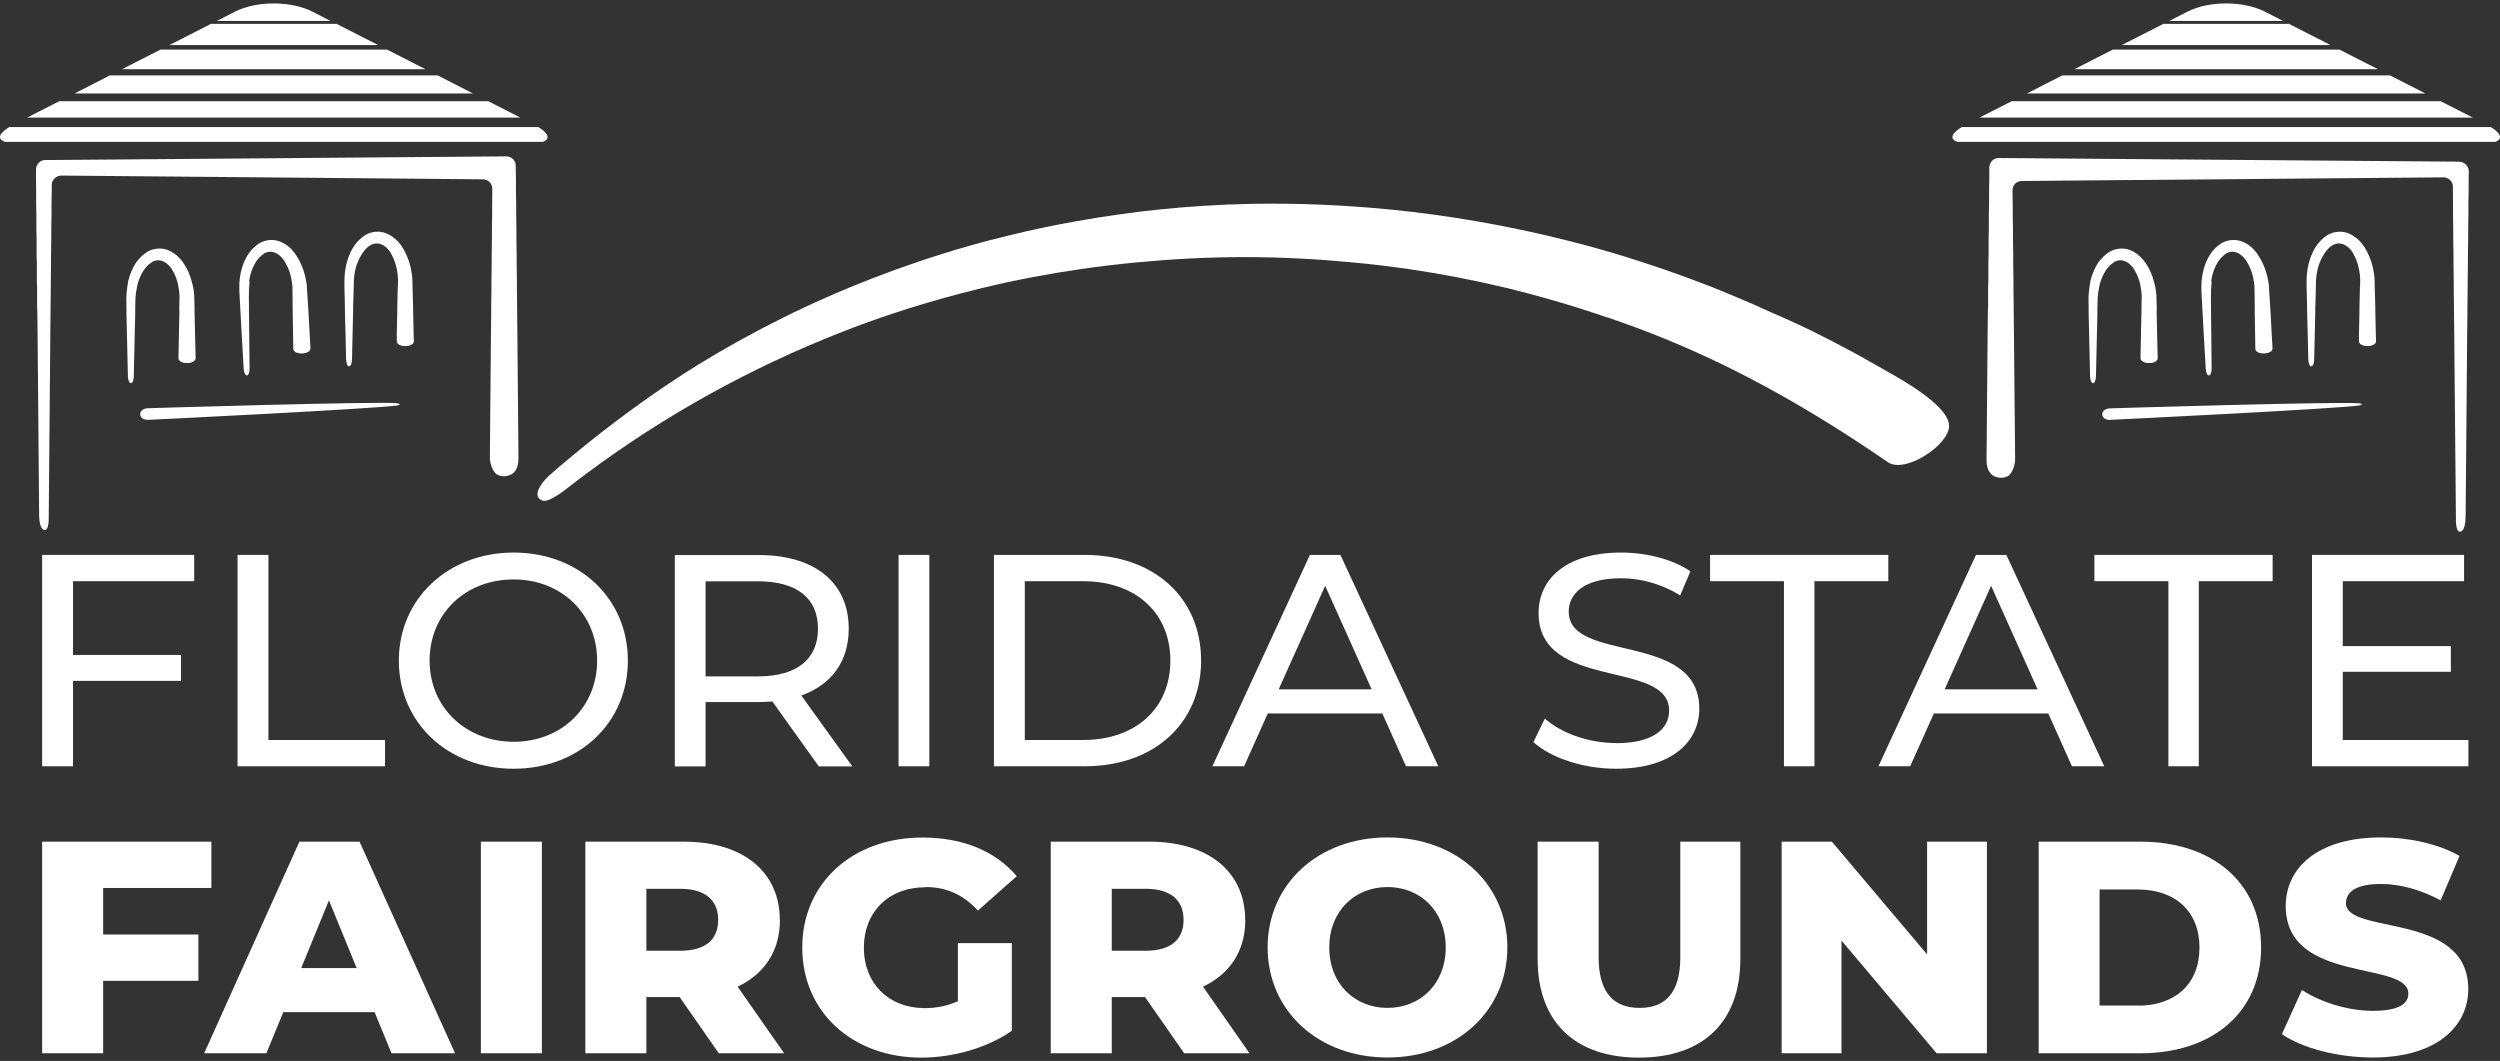 <svg width="238" height="101" viewBox="0 0 238 101" fill="none" xmlns="http://www.w3.org/2000/svg">
<rect x="0" y="0" width="238" height="101" fill="#333333" stroke="none"/>
<path d="M41.674 7.181H10.449L7.099 8.899H45.024L41.674 7.181Z" fill="white"/>
<path d="M46.487 9.637H5.636L2.583 11.195H49.54L46.487 9.637Z" fill="white"/>
<path d="M32.036 2.269H20.088L16.132 4.289H35.992L32.036 2.269Z" fill="white"/>
<path d="M51.244 12.094H0.879C-0.138 12.721 -0.264 13.237 0.456 13.506H51.678C52.387 13.248 52.261 12.721 51.255 12.094H51.244Z" fill="white"/>
<path d="M36.849 4.725H15.274L11.616 6.588H40.508L36.849 4.725Z" fill="white"/>
<path d="M29.726 1.103C27.702 0.07 24.41 0.07 22.386 1.103L20.648 1.99H31.464L29.726 1.103Z" fill="white"/>
<path d="M37.867 27.313L37.821 29.276V29.612L37.775 31.721V32.461C37.73 33.111 39.422 33.111 39.399 32.461C39.399 32.214 39.387 31.968 39.376 31.721C39.364 31.014 39.342 30.308 39.33 29.612C39.33 29.5 39.33 29.388 39.33 29.276C39.319 28.625 39.296 27.975 39.273 27.313C39.273 27.145 39.273 26.988 39.262 26.82C39.262 26.696 39.262 26.573 39.25 26.449C39.204 25.967 39.113 25.485 38.976 25.014C38.907 24.801 38.827 24.576 38.736 24.375C38.587 24.016 38.404 23.668 38.175 23.343C38.015 23.118 37.821 22.905 37.604 22.726C37.352 22.513 37.066 22.333 36.735 22.199C36.106 21.952 35.34 22.042 34.791 22.367C34.62 22.479 34.459 22.591 34.322 22.726C33.785 23.197 33.442 23.78 33.213 24.386C33.133 24.599 33.065 24.812 33.008 25.025C32.996 25.07 32.985 25.115 32.973 25.16C32.847 25.687 32.79 26.214 32.79 26.741C32.79 26.775 32.79 26.797 32.79 26.831C32.79 26.999 32.79 27.167 32.79 27.324C32.79 27.627 32.802 27.941 32.813 28.244L32.836 29.287V29.623L32.893 31.732L32.95 34.222C32.985 35.097 33.488 35.085 33.511 34.222L33.568 31.732L33.614 29.623V29.287L33.648 28.244C33.648 27.941 33.659 27.627 33.671 27.324C33.671 27.156 33.671 26.988 33.682 26.831C33.682 26.808 33.682 26.786 33.682 26.764C33.705 26.292 33.773 25.833 33.899 25.384C33.934 25.261 33.991 25.137 34.036 25.014C34.117 24.79 34.219 24.576 34.334 24.375C34.597 23.915 34.928 23.511 35.328 23.309C35.992 22.961 36.7 23.309 37.169 24.027C37.238 24.139 37.295 24.262 37.352 24.375C37.455 24.576 37.547 24.79 37.615 25.014C37.775 25.496 37.867 26.023 37.89 26.539V26.82L37.878 27.313H37.867Z" fill="white"/>
<path d="M23.712 26.82C23.735 26.629 23.769 26.438 23.815 26.248C23.918 25.81 24.089 25.384 24.318 25.003C24.467 24.745 24.661 24.532 24.855 24.363C24.958 24.274 25.05 24.184 25.164 24.117C25.667 23.836 26.216 23.96 26.662 24.363C26.799 24.487 26.913 24.621 27.028 24.778C27.073 24.846 27.119 24.935 27.165 25.003C27.485 25.541 27.691 26.158 27.782 26.808C27.805 26.965 27.828 27.111 27.84 27.268V27.302L27.862 29.265V29.601L27.897 31.709L27.92 33.19C27.92 33.84 29.612 33.784 29.555 33.134C29.52 32.652 29.497 32.181 29.474 31.709C29.44 31.003 29.395 30.308 29.36 29.601C29.36 29.489 29.349 29.377 29.337 29.265C29.303 28.614 29.257 27.963 29.212 27.302C29.212 27.246 29.212 27.19 29.212 27.134C29.2 27.021 29.166 26.921 29.154 26.808C29.052 26.192 28.869 25.575 28.594 25.003C28.491 24.778 28.366 24.565 28.228 24.363C28.16 24.262 28.102 24.162 28.034 24.061C27.68 23.601 27.199 23.174 26.559 22.961C25.93 22.737 25.164 22.849 24.627 23.197C24.135 23.522 23.792 23.926 23.529 24.363C23.403 24.576 23.3 24.79 23.209 25.003C23.072 25.35 22.969 25.698 22.9 26.046C22.855 26.304 22.82 26.562 22.797 26.808C22.786 26.977 22.786 27.134 22.786 27.302C22.786 27.414 22.786 27.515 22.786 27.627C22.797 28.154 22.843 28.625 22.866 29.13V29.265L22.889 29.601L23.003 31.709L23.198 35.097C23.266 35.971 23.758 35.949 23.758 35.074L23.724 31.709L23.701 29.601V29.265V29.108C23.701 28.614 23.678 28.098 23.701 27.627C23.701 27.515 23.712 27.414 23.724 27.302C23.724 27.134 23.746 26.965 23.769 26.808L23.712 26.82Z" fill="white"/>
<path d="M17.081 29.612L17.035 31.721L16.989 34.076C16.955 34.726 18.659 34.726 18.624 34.076C18.601 33.28 18.59 32.506 18.567 31.721C18.556 31.025 18.533 30.319 18.521 29.612C18.521 29.5 18.521 29.388 18.521 29.276C18.51 28.872 18.498 28.468 18.487 28.064C18.464 27.818 18.43 27.571 18.384 27.313C18.35 27.145 18.304 26.988 18.258 26.82C18.098 26.191 17.835 25.575 17.447 25.014C17.435 24.991 17.424 24.969 17.401 24.947C17.252 24.745 17.081 24.554 16.886 24.375C16.623 24.139 16.326 23.937 15.972 23.802C15.343 23.556 14.577 23.645 14.028 23.971C13.834 24.094 13.662 24.229 13.502 24.375C13.285 24.576 13.102 24.79 12.942 25.014C12.576 25.563 12.359 26.169 12.199 26.763C12.199 26.786 12.199 26.808 12.199 26.82C12.164 26.988 12.141 27.145 12.119 27.313C12.073 27.649 12.039 27.997 12.027 28.345C12.027 28.67 12.027 28.973 12.039 29.276C12.039 29.388 12.039 29.5 12.039 29.612C12.039 29.691 12.039 29.769 12.039 29.848L12.084 31.732L12.176 35.825C12.21 36.7 12.713 36.689 12.736 35.825L12.827 31.732L12.873 29.848C12.873 29.769 12.873 29.691 12.873 29.612C12.873 29.5 12.873 29.388 12.873 29.276C12.873 28.962 12.885 28.659 12.896 28.367C12.919 28.008 12.965 27.661 13.045 27.313C13.068 27.201 13.09 27.1 13.113 26.988C13.125 26.932 13.159 26.876 13.17 26.82C13.411 26.068 13.822 25.373 14.382 25.014C14.428 24.98 14.474 24.935 14.52 24.913C14.943 24.689 15.389 24.756 15.777 25.014C15.995 25.16 16.189 25.373 16.36 25.631C16.589 25.989 16.761 26.393 16.886 26.82C16.932 26.977 16.966 27.145 16.989 27.313C17.035 27.582 17.081 27.863 17.092 28.143L17.069 29.276V29.612H17.081Z" fill="white"/>
<path d="M37.809 38.383C35.809 38.203 14.314 38.854 14.074 38.865C13.079 38.899 13.113 40.011 14.119 39.966C14.36 39.966 35.854 38.91 37.844 38.596C38.153 38.54 38.072 38.417 37.809 38.394V38.383Z" fill="white"/>
<path d="M4.184 50.439C4.675 50.574 4.641 49.464 4.641 48.992L4.79 31.732L4.813 29.623V29.287L4.835 27.324V26.831L4.858 25.025V24.386L4.881 22.726V21.93L4.904 20.427V19.473L4.927 18.116V17.578C4.927 17.365 5.03 17.163 5.167 17.017C5.327 16.838 5.567 16.714 5.83 16.714L39.97 17.017L45.984 17.073C46.476 17.073 46.865 17.477 46.865 17.948V18.116L46.853 19.473V20.427L46.831 21.93V22.726L46.808 24.386V25.025L46.785 26.831V27.324L46.762 29.287V29.623L46.739 31.732L46.636 43.62C46.636 44.103 46.91 44.865 47.242 45.123C47.722 45.493 48.477 45.314 48.751 45.123C49.277 44.764 49.357 44.103 49.357 43.62L49.254 31.732L49.231 29.623V29.287L49.209 27.324V26.831L49.186 25.025V24.386L49.163 22.726V21.93L49.14 20.427V19.473L49.117 18.116V17.017L49.094 15.817V15.75C49.094 15.268 48.683 14.886 48.203 14.886L4.31 15.234C3.932 15.234 3.612 15.481 3.486 15.817C3.452 15.907 3.429 16.008 3.429 16.109V17.017L3.441 18.116V19.473L3.463 20.427V21.93L3.486 22.726V24.386L3.509 25.025V26.831L3.532 27.324V29.287L3.555 29.623L3.578 31.732L3.726 49.015C3.726 49.497 3.806 50.338 4.195 50.451L4.184 50.439Z" fill="white"/>
<path d="M153.013 30.207C154.911 30.857 156.786 31.552 158.65 32.315C166.047 35.355 172.839 39.269 179.733 44.002C181.368 45.123 185.518 42.376 185.553 40.581C185.598 38.439 180.087 35.624 178.441 34.67C177.08 33.885 175.8 33.19 174.576 32.562C174.359 32.45 174.131 32.326 173.913 32.225C173.742 32.136 173.559 32.035 173.387 31.956C173.204 31.867 171.97 31.216 169.82 30.263C169.5 30.128 169.168 29.971 168.814 29.825C168.768 29.803 168.734 29.792 168.688 29.769C167.328 29.141 165.944 28.536 164.538 27.964C164.012 27.75 163.497 27.526 162.971 27.324C161.485 26.741 159.987 26.192 158.467 25.664C157.678 25.395 156.877 25.126 156.077 24.868C154.408 24.33 152.716 23.825 151.012 23.365C149.754 23.029 148.474 22.715 147.205 22.412C144.998 21.896 142.769 21.447 140.516 21.055C137.841 20.595 135.154 20.225 132.444 19.956C128.019 19.518 123.572 19.328 119.136 19.406C116.152 19.462 113.179 19.653 110.229 19.956C107.634 20.225 105.061 20.606 102.5 21.055C100.339 21.436 98.19 21.885 96.063 22.412C94.84 22.715 93.616 23.017 92.404 23.365C90.769 23.825 89.157 24.33 87.556 24.868C86.79 25.126 86.024 25.395 85.27 25.664C83.829 26.192 82.4 26.741 80.982 27.324C80.479 27.537 79.965 27.75 79.462 27.964C78.135 28.536 76.809 29.141 75.506 29.769C75.174 29.926 74.843 30.095 74.511 30.263C73.242 30.891 71.996 31.541 70.761 32.225C70.555 32.338 70.349 32.45 70.143 32.562C68.931 33.246 67.731 33.941 66.542 34.67C58.653 39.527 52.17 45.37 52.17 45.37C52.17 45.37 50.364 47.097 51.598 47.647C52.273 47.95 54.125 46.368 54.342 46.211C61.797 40.458 69.869 35.826 78.387 32.315C80.216 31.564 82.068 30.846 83.944 30.207C84.275 30.095 84.607 29.982 84.938 29.87C87.122 29.141 89.34 28.491 91.57 27.907C92.221 27.739 92.873 27.571 93.525 27.414C96.623 26.663 99.767 26.068 102.957 25.608C104.73 25.35 106.525 25.137 108.32 24.969C111.681 24.655 115.077 24.476 118.507 24.476C121.937 24.476 125.298 24.655 128.648 24.969C130.455 25.137 132.261 25.35 134.056 25.608C137.212 26.068 140.345 26.674 143.432 27.414C144.083 27.571 144.724 27.739 145.364 27.907C147.593 28.491 149.789 29.141 151.973 29.87C152.304 29.982 152.636 30.095 152.967 30.207H153.013Z" fill="white"/>
<path d="M18.487 55.329V52.828H4.012V72.949H6.951V64.818H17.229V62.35H6.951V55.329H18.487Z" fill="white"/>
<path d="M22.614 52.828V72.949H36.655V70.448H25.553V52.828H22.614Z" fill="white"/>
<path d="M48.9 73.184C55.143 73.184 59.773 68.81 59.773 62.889C59.773 56.967 55.143 52.604 48.9 52.604C42.657 52.604 37.97 57.001 37.97 62.889C37.97 68.777 42.6 73.184 48.9 73.184ZM48.9 55.161C53.439 55.161 56.846 58.436 56.846 62.889C56.846 67.341 53.45 70.616 48.9 70.616C44.349 70.616 40.897 67.341 40.897 62.889C40.897 58.436 44.292 55.161 48.9 55.161Z" fill="white"/>
<path d="M80.799 59.849C80.799 55.475 77.575 52.84 72.247 52.84H64.244V72.96H67.171V66.837H72.236C72.67 66.837 73.116 66.803 73.528 66.781L77.952 72.96H81.142L76.283 66.209C79.153 65.199 80.799 62.956 80.799 59.861V59.849ZM72.156 64.392H67.171V55.341H72.156C75.906 55.341 77.872 56.978 77.872 59.849C77.872 62.72 75.906 64.392 72.156 64.392Z" fill="white"/>
<path d="M88.471 52.828H85.544V72.949H88.471V52.828Z" fill="white"/>
<path d="M114.345 62.889C114.345 56.911 109.863 52.828 103.266 52.828H94.622V72.949H103.266C109.863 72.949 114.345 68.867 114.345 62.889ZM97.561 70.448V55.329H103.095C108.16 55.329 111.418 58.38 111.418 62.889C111.418 67.397 108.171 70.448 103.095 70.448H97.561Z" fill="white"/>
<path d="M120.702 67.924H131.598L133.85 72.949H136.926L127.608 52.828H124.704L115.42 72.949H118.438L120.691 67.924H120.702ZM126.156 55.767L130.581 65.625H121.731L126.156 55.767Z" fill="white"/>
<path d="M153.836 70.739C151.195 70.739 148.588 69.764 147.068 68.407L145.981 70.65C147.628 72.141 150.703 73.184 153.836 73.184C159.256 73.184 161.771 70.538 161.771 67.465C161.771 60.074 149.343 63.158 149.343 58.234C149.343 56.485 150.841 55.049 154.328 55.049C156.146 55.049 158.169 55.565 159.953 56.686L160.925 54.387C159.221 53.232 156.74 52.604 154.328 52.604C148.931 52.604 146.473 55.251 146.473 58.358C146.473 65.827 158.901 62.732 158.901 67.644C158.901 69.394 157.381 70.751 153.836 70.751V70.739Z" fill="white"/>
<path d="M172.736 72.949V55.329H179.767V52.828H162.8V55.329H169.832V72.949H172.736Z" fill="white"/>
<path d="M188.114 52.828L178.83 72.949H181.848L184.101 67.924H194.997L197.249 72.949H200.325L191.006 52.828H188.102H188.114ZM185.13 65.625L189.554 55.767L193.979 65.625H185.13Z" fill="white"/>
<path d="M199.387 55.329H206.43V72.949H209.323V55.329H216.354V52.828H199.387V55.329Z" fill="white"/>
<path d="M223.031 63.954H233.321V61.509H223.031V55.329H234.579V52.828H220.104V72.949H234.991V70.448H223.031V63.954Z" fill="white"/>
<path d="M9.82 84.535H20.122V80.127H4.012V100.27H9.82V93.372H18.887V88.965H9.82V84.535Z" fill="white"/>
<path d="M28.503 80.127L19.436 100.27H25.358L26.971 96.356H35.66L37.272 100.27H43.32L34.231 80.127H28.514H28.503ZM28.674 92.161L31.315 85.712L33.956 92.161H28.674Z" fill="white"/>
<path d="M51.587 80.127H45.779V100.27H51.587V80.127Z" fill="white"/>
<path d="M74.237 87.585C74.237 82.976 70.715 80.127 65.113 80.127H55.726V100.27H61.534V94.92H64.701L68.428 100.27H74.648L70.223 93.933C72.773 92.722 74.248 90.535 74.248 87.574L74.237 87.585ZM64.758 90.513H61.534V84.613H64.758C67.159 84.613 68.371 85.712 68.371 87.574C68.371 89.436 67.171 90.513 64.758 90.513Z" fill="white"/>
<path d="M88.117 84.445C90.083 84.445 91.695 85.163 93.102 86.688L96.795 83.413C94.771 81.024 91.661 79.734 87.819 79.734C81.154 79.734 76.375 84.075 76.375 90.21C76.375 96.344 81.154 100.685 87.705 100.685C90.701 100.685 93.959 99.788 96.326 98.128V89.784H91.192V95.313C90.163 95.772 89.134 95.974 88.048 95.974C84.584 95.974 82.24 93.619 82.24 90.221C82.24 86.823 84.584 84.467 88.105 84.467L88.117 84.445Z" fill="white"/>
<path d="M118.541 87.585C118.541 82.976 115.02 80.127 109.417 80.127H100.03V100.27H105.839V94.92H109.006L112.733 100.27H118.953L114.528 93.933C117.078 92.722 118.553 90.535 118.553 87.574L118.541 87.585ZM109.063 90.513H105.839V84.613H109.063C111.464 84.613 112.676 85.712 112.676 87.574C112.676 89.436 111.475 90.513 109.063 90.513Z" fill="white"/>
<path d="M132.09 79.723C125.516 79.723 120.679 84.153 120.679 90.198C120.679 96.244 125.516 100.674 132.09 100.674C138.664 100.674 143.5 96.244 143.5 90.198C143.5 84.153 138.664 79.723 132.09 79.723ZM132.09 95.952C128.98 95.952 126.545 93.675 126.545 90.198C126.545 86.722 128.98 84.445 132.09 84.445C135.2 84.445 137.635 86.722 137.635 90.198C137.635 93.675 135.2 95.952 132.09 95.952Z" fill="white"/>
<path d="M159.965 91.118C159.965 94.573 158.501 95.952 156.089 95.952C153.676 95.952 152.19 94.573 152.19 91.118V80.127H146.382V91.298C146.382 97.309 149.96 100.685 156.031 100.685C162.103 100.685 165.681 97.32 165.681 91.298V80.127H159.965V91.118Z" fill="white"/>
<path d="M183.46 90.86L174.394 80.127H169.614V100.27H175.308V89.537L184.363 100.27H189.154V80.127H183.46V90.86Z" fill="white"/>
<path d="M203.789 80.127H194.082V100.27H203.789C210.592 100.27 215.257 96.389 215.257 90.198C215.257 84.007 210.592 80.127 203.789 80.127ZM203.549 95.728H199.879V84.68H203.549C207.036 84.68 209.391 86.722 209.391 90.21C209.391 93.698 207.047 95.739 203.549 95.739V95.728Z" fill="white"/>
<path d="M223.34 85.97C223.34 84.961 224.22 84.153 226.656 84.153C228.451 84.153 230.383 84.669 232.35 85.712L234.145 81.484C232.121 80.329 229.366 79.723 226.69 79.723C220.585 79.723 217.601 82.662 217.601 86.251C217.601 93.731 229.274 91.398 229.274 94.595C229.274 95.571 228.337 96.232 225.924 96.232C223.512 96.232 220.962 95.425 219.144 94.247L217.235 98.453C219.167 99.776 222.517 100.674 225.89 100.674C231.995 100.674 234.979 97.679 234.979 94.169C234.979 86.744 223.329 89.043 223.329 85.97H223.34Z" fill="white"/>
<path d="M217.898 2.269H205.961L201.994 4.289H221.865L217.898 2.269Z" fill="white"/>
<path d="M232.35 9.637H191.509L188.445 11.195H235.414L232.35 9.637Z" fill="white"/>
<path d="M227.536 7.181H196.323L192.961 8.899H230.898L227.536 7.181Z" fill="white"/>
<path d="M237.117 12.094H186.753C185.736 12.721 185.61 13.237 186.33 13.506H237.552C238.261 13.248 238.135 12.721 237.129 12.094H237.117Z" fill="white"/>
<path d="M215.6 1.103C213.576 0.07 210.283 0.07 208.259 1.103L206.522 1.99H217.338L215.6 1.103Z" fill="white"/>
<path d="M222.723 4.725H201.136L197.478 6.588H226.381L222.723 4.725Z" fill="white"/>
<path d="M224.666 27.313L224.621 29.276V29.612L224.575 31.721V32.461C224.529 33.111 226.221 33.111 226.198 32.461C226.198 32.214 226.187 31.968 226.176 31.721C226.164 31.014 226.141 30.308 226.13 29.612C226.13 29.5 226.13 29.388 226.13 29.276C226.118 28.625 226.096 27.975 226.073 27.313C226.073 27.145 226.073 26.988 226.061 26.82C226.061 26.696 226.061 26.573 226.05 26.449C226.004 25.967 225.913 25.485 225.775 25.014C225.707 24.801 225.627 24.576 225.535 24.375C225.387 24.016 225.204 23.668 224.975 23.343C224.815 23.118 224.621 22.905 224.403 22.726C224.152 22.513 223.866 22.333 223.535 22.199C222.906 21.952 222.14 22.042 221.591 22.367C221.419 22.479 221.259 22.591 221.122 22.726C220.585 23.197 220.242 23.78 220.013 24.386C219.933 24.599 219.864 24.812 219.807 25.025C219.796 25.07 219.784 25.115 219.773 25.16C219.647 25.687 219.59 26.214 219.59 26.741C219.59 26.775 219.59 26.797 219.59 26.831C219.59 26.999 219.59 27.167 219.59 27.324C219.59 27.627 219.601 27.941 219.613 28.244L219.636 29.287V29.623L219.693 31.732L219.75 34.222C219.784 35.097 220.287 35.085 220.31 34.222L220.367 31.732L220.413 29.623V29.287L220.447 28.244C220.447 27.941 220.459 27.627 220.47 27.324C220.47 27.156 220.47 26.988 220.482 26.831C220.482 26.808 220.482 26.786 220.482 26.764C220.505 26.292 220.573 25.833 220.699 25.384C220.733 25.261 220.79 25.137 220.836 25.014C220.916 24.79 221.019 24.576 221.133 24.375C221.396 23.915 221.728 23.511 222.128 23.309C222.791 22.961 223.5 23.309 223.969 24.027C224.038 24.139 224.095 24.262 224.152 24.375C224.255 24.576 224.346 24.79 224.415 25.014C224.575 25.496 224.666 26.023 224.689 26.539V26.82L224.678 27.313H224.666Z" fill="white"/>
<path d="M210.5 26.82C210.523 26.629 210.557 26.438 210.603 26.248C210.706 25.81 210.878 25.384 211.106 25.003C211.255 24.745 211.449 24.532 211.644 24.363C211.747 24.274 211.838 24.184 211.952 24.117C212.455 23.836 213.004 23.96 213.45 24.363C213.587 24.487 213.702 24.621 213.816 24.778C213.862 24.846 213.907 24.935 213.953 25.003C214.273 25.541 214.479 26.158 214.571 26.808C214.593 26.965 214.616 27.111 214.628 27.268V27.302L214.651 29.265V29.601L214.685 31.709L214.708 33.19C214.708 33.84 216.4 33.784 216.343 33.134C216.309 32.652 216.286 32.181 216.263 31.709C216.228 31.003 216.183 30.308 216.148 29.601C216.148 29.489 216.137 29.377 216.126 29.265C216.091 28.614 216.046 27.963 216 27.302C216 27.246 216 27.19 216 27.134C215.988 27.021 215.954 26.921 215.943 26.808C215.84 26.192 215.657 25.575 215.382 25.003C215.28 24.778 215.154 24.565 215.017 24.363C214.948 24.262 214.891 24.162 214.822 24.061C214.468 23.601 213.988 23.174 213.347 22.961C212.718 22.737 211.952 22.849 211.415 23.197C210.923 23.522 210.58 23.926 210.317 24.363C210.192 24.576 210.089 24.79 209.997 25.003C209.86 25.35 209.757 25.698 209.689 26.046C209.643 26.304 209.609 26.562 209.586 26.808C209.574 26.977 209.574 27.134 209.574 27.302C209.574 27.414 209.574 27.515 209.574 27.627C209.586 28.154 209.631 28.625 209.654 29.13V29.265L209.677 29.601L209.791 31.709L209.986 35.097C210.054 35.971 210.546 35.949 210.546 35.074L210.512 31.709L210.489 29.601V29.265V29.108C210.489 28.614 210.466 28.098 210.489 27.627C210.489 27.515 210.5 27.414 210.512 27.302C210.512 27.134 210.535 26.965 210.557 26.808L210.5 26.82Z" fill="white"/>
<path d="M205.321 29.612C205.321 29.5 205.321 29.388 205.321 29.276C205.31 28.872 205.298 28.468 205.287 28.064C205.264 27.818 205.23 27.571 205.184 27.313C205.149 27.145 205.104 26.988 205.058 26.82C204.898 26.191 204.635 25.575 204.246 25.014C204.235 24.991 204.223 24.969 204.201 24.947C204.052 24.745 203.88 24.554 203.686 24.375C203.423 24.139 203.126 23.937 202.771 23.802C202.142 23.556 201.376 23.645 200.828 23.971C200.633 24.094 200.462 24.229 200.302 24.375C200.084 24.576 199.902 24.79 199.741 25.014C199.376 25.563 199.158 26.169 198.998 26.763C198.998 26.786 198.998 26.808 198.998 26.82C198.964 26.988 198.941 27.145 198.918 27.313C198.873 27.649 198.838 27.997 198.827 28.345C198.827 28.67 198.827 28.973 198.838 29.276C198.838 29.388 198.838 29.5 198.838 29.612C198.838 29.691 198.838 29.769 198.838 29.848L198.884 31.732L198.975 35.825C199.01 36.7 199.513 36.689 199.536 35.825L199.627 31.732L199.673 29.848C199.673 29.769 199.673 29.691 199.673 29.612C199.673 29.5 199.673 29.388 199.673 29.276C199.673 28.962 199.684 28.659 199.696 28.367C199.719 28.008 199.764 27.661 199.844 27.313C199.867 27.201 199.89 27.1 199.913 26.988C199.924 26.932 199.959 26.876 199.97 26.82C200.21 26.068 200.622 25.373 201.182 25.014C201.228 24.98 201.274 24.935 201.319 24.913C201.742 24.689 202.188 24.756 202.577 25.014C202.794 25.16 202.989 25.373 203.16 25.631C203.389 25.989 203.56 26.393 203.686 26.82C203.732 26.977 203.766 27.145 203.789 27.313C203.835 27.582 203.88 27.863 203.892 28.143L203.869 29.276V29.612L203.823 31.721L203.777 34.076C203.743 34.726 205.447 34.726 205.412 34.076C205.39 33.28 205.378 32.506 205.355 31.721C205.344 31.025 205.321 30.319 205.31 29.612H205.321Z" fill="white"/>
<path d="M200.908 39.966C201.148 39.966 222.643 38.91 224.632 38.596C224.941 38.54 224.861 38.417 224.598 38.394C222.597 38.215 201.102 38.866 200.862 38.877C199.867 38.91 199.902 40.022 200.908 39.977V39.966Z" fill="white"/>
<path d="M234.168 15.391L190.275 15.043C189.829 15.043 189.463 15.369 189.406 15.795C189.406 15.829 189.383 15.862 189.383 15.907V16.995L189.36 18.094V19.451L189.337 20.404V21.907L189.314 22.704V24.363L189.291 25.003V26.808L189.268 27.302V29.265L189.246 29.601L189.223 31.71L189.12 43.766C189.12 44.249 189.2 44.91 189.726 45.269C190 45.46 190.755 45.639 191.235 45.269C191.567 45.011 191.841 44.249 191.841 43.766L191.727 31.71L191.704 29.601V29.265L191.681 27.302V26.808L191.658 25.003V24.363L191.635 22.704V21.907L191.612 20.404V19.451L191.589 18.105C191.589 17.623 191.978 17.23 192.47 17.23L218.332 17.006L232.624 16.883C232.784 16.883 232.933 16.939 233.059 17.006C233.322 17.152 233.516 17.421 233.516 17.746V18.105L233.527 19.462V20.416L233.55 21.919V22.715L233.573 24.375V25.014L233.596 26.82V27.313L233.619 29.276V29.612L233.642 31.721L233.802 49.161C233.802 49.643 233.779 50.742 234.259 50.608C234.648 50.496 234.716 49.654 234.728 49.172L234.876 31.721L234.899 29.612V29.276L234.922 27.313V26.82L234.945 25.014V24.375L234.968 22.715V21.919L234.991 20.416V19.462L235.014 18.105V17.006L235.025 16.277C235.025 16.098 234.956 15.941 234.865 15.806C234.705 15.571 234.453 15.402 234.145 15.402L234.168 15.391Z" fill="white"/>
</svg>